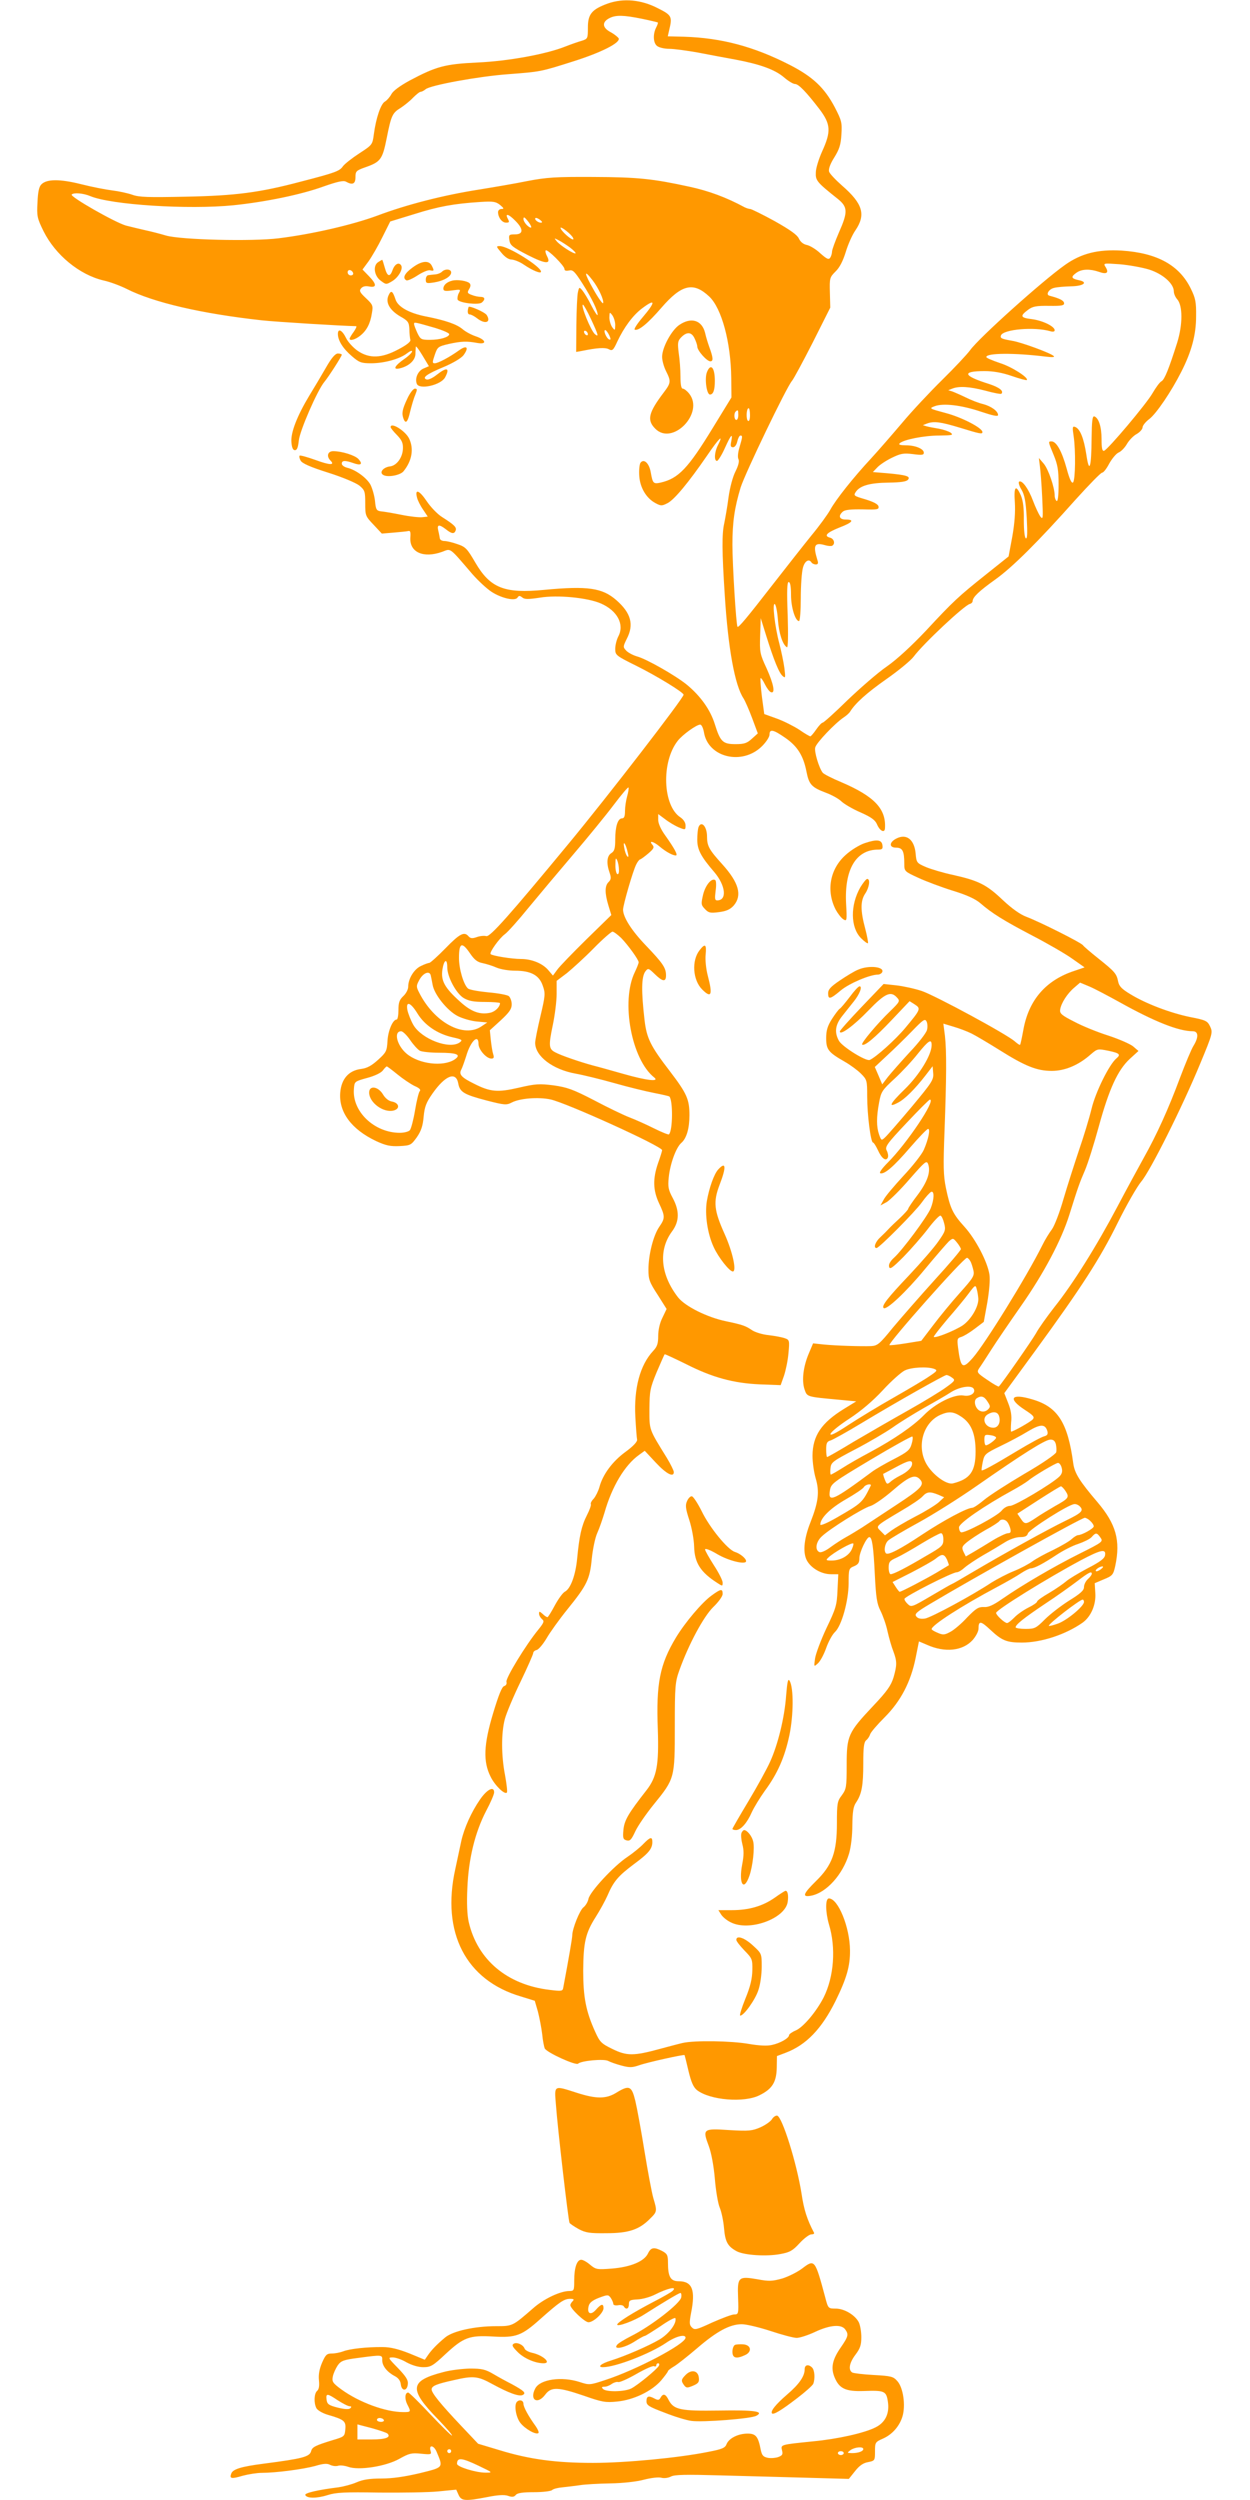 <?xml version="1.0" standalone="no"?>
<!DOCTYPE svg PUBLIC "-//W3C//DTD SVG 20010904//EN"
 "http://www.w3.org/TR/2001/REC-SVG-20010904/DTD/svg10.dtd">
<svg version="1.0" xmlns="http://www.w3.org/2000/svg"
 width="640pt" height="1280pt" viewBox="0 0 640 1280"
 preserveAspectRatio="xMidYMid meet">
<g transform="translate(0,1280) scale(0.1,-0.1)"
fill="#ff9800" stroke="none">
<path d="M3112 12782 c-82 -30 -102 -54 -102 -123 0 -57 -1 -58 -32 -68 -18
-5 -55 -18 -83 -29 -97 -39 -292 -75 -450 -82 -168 -8 -211 -20 -347 -92 -51
-28 -85 -53 -94 -70 -8 -15 -23 -32 -33 -38 -21 -11 -46 -84 -57 -168 -7 -53
-8 -54 -74 -97 -37 -24 -75 -54 -84 -66 -17 -25 -38 -33 -216 -79 -211 -56
-334 -72 -588 -77 -193 -4 -240 -3 -275 10 -23 8 -69 18 -102 22 -33 4 -105
18 -160 32 -108 27 -176 27 -203 -1 -12 -11 -18 -39 -20 -92 -4 -70 -2 -81 31
-148 61 -122 184 -223 307 -252 33 -7 86 -27 118 -43 138 -70 384 -127 692
-161 71 -8 416 -29 483 -30 5 0 -1 -13 -12 -29 -12 -16 -21 -32 -21 -35 0 -13
29 -5 54 15 33 26 52 62 60 115 7 39 5 44 -30 77 -32 30 -36 38 -25 51 9 10
22 13 42 9 39 -7 38 12 -3 54 l-32 33 31 42 c17 24 49 79 71 124 l40 80 124
38 c124 39 200 53 338 62 65 4 78 2 100 -15 20 -17 22 -21 8 -21 -10 0 -18 -7
-18 -16 0 -27 20 -54 41 -54 17 0 18 3 9 20 -16 30 4 25 39 -11 42 -42 41 -69
-2 -69 -31 0 -33 -2 -29 -30 4 -26 15 -35 94 -76 93 -47 122 -49 98 -4 -6 12
-9 24 -6 28 9 8 96 -79 96 -95 0 -9 8 -11 23 -8 20 5 29 -4 70 -68 49 -77 77
-137 77 -159 -1 -7 -15 14 -32 47 -16 33 -38 68 -47 79 -15 17 -16 17 -22 -10
-4 -16 -7 -91 -8 -168 l-1 -138 33 6 c74 15 115 18 134 8 18 -10 23 -6 44 40
34 72 79 133 125 168 71 54 73 36 4 -45 -28 -33 -46 -61 -40 -63 20 -7 68 33
137 113 103 119 163 133 244 57 64 -60 111 -235 113 -417 l1 -100 -95 -155
c-127 -208 -176 -260 -268 -281 -37 -8 -40 -4 -50 52 -8 48 -36 73 -53 49 -5
-8 -8 -38 -6 -67 4 -60 36 -114 83 -139 28 -15 33 -15 62 0 35 18 107 105 202
243 62 91 87 115 56 54 -18 -34 -21 -81 -5 -81 5 0 24 29 40 65 32 71 42 81
33 35 -5 -23 -3 -30 9 -30 9 0 18 12 22 30 4 17 11 30 16 30 12 0 11 -6 -5
-61 -8 -27 -10 -51 -5 -60 5 -10 0 -32 -15 -62 -14 -27 -29 -83 -36 -134 -6
-48 -17 -108 -22 -133 -12 -52 -12 -141 3 -370 17 -268 51 -459 96 -526 8 -13
28 -58 44 -101 l29 -78 -30 -27 c-25 -23 -39 -28 -84 -28 -65 0 -78 12 -106
102 -23 74 -73 144 -143 202 -59 48 -207 132 -255 145 -21 6 -47 20 -56 30
-17 18 -16 21 3 60 38 73 22 132 -53 198 -72 63 -146 74 -369 53 -204 -20
-277 9 -353 139 -42 72 -50 81 -92 95 -25 9 -55 16 -67 16 -12 0 -22 6 -23 13
-1 6 -4 24 -8 40 -8 32 4 34 39 7 30 -24 43 -25 50 -6 6 16 -7 29 -70 69 -24
15 -59 52 -79 82 -37 55 -61 64 -49 18 3 -14 17 -42 31 -62 l24 -36 -27 -3
c-15 -2 -63 3 -107 12 -45 9 -92 17 -106 18 -22 3 -26 9 -30 53 -3 28 -14 65
-23 83 -19 35 -76 77 -119 87 -16 4 -28 13 -28 21 0 17 16 18 59 3 39 -14 50
-6 27 20 -18 20 -86 41 -130 41 -28 0 -36 -26 -14 -48 25 -25 -4 -24 -77 3
-42 15 -78 25 -81 22 -3 -3 -1 -14 5 -25 7 -14 49 -33 141 -62 76 -24 144 -53
161 -67 27 -23 29 -30 29 -90 0 -63 1 -66 43 -110 l42 -45 60 5 c33 3 67 6 75
8 11 3 13 -5 11 -33 -5 -76 67 -108 164 -73 45 17 33 26 154 -115 30 -34 74
-75 99 -91 52 -33 121 -48 132 -28 7 10 11 10 24 0 12 -10 30 -10 90 -1 90 15
245 0 313 -30 84 -37 121 -107 89 -168 -9 -17 -16 -46 -16 -64 0 -32 3 -35
108 -87 103 -51 242 -136 242 -148 0 -17 -388 -520 -589 -763 -304 -368 -402
-478 -421 -473 -11 3 -33 1 -49 -5 -23 -8 -32 -7 -42 4 -22 26 -45 14 -118
-61 -40 -41 -78 -75 -83 -75 -5 0 -25 -7 -43 -16 -35 -16 -65 -65 -65 -106 0
-14 -11 -35 -25 -48 -20 -19 -25 -33 -25 -72 0 -26 -4 -48 -9 -48 -20 0 -44
-57 -47 -109 -3 -52 -6 -59 -48 -97 -33 -30 -56 -43 -87 -47 -64 -8 -101 -51
-107 -121 -8 -100 57 -188 183 -248 52 -24 74 -28 121 -26 56 3 59 5 88 45 22
32 31 58 35 105 5 52 13 73 46 120 64 91 119 114 131 52 8 -46 29 -58 147 -89
90 -23 100 -24 127 -10 42 22 137 29 198 16 81 -17 572 -240 572 -260 0 -4 -9
-34 -21 -67 -27 -79 -26 -137 5 -204 32 -68 32 -77 1 -122 -30 -44 -55 -142
-55 -219 0 -49 5 -64 47 -128 l46 -73 -21 -44 c-14 -27 -22 -64 -22 -94 0 -39
-5 -55 -26 -77 -67 -72 -99 -191 -91 -338 3 -55 7 -107 9 -116 2 -10 -20 -34
-60 -63 -67 -49 -116 -116 -133 -180 -6 -21 -19 -47 -29 -59 -11 -11 -17 -23
-15 -28 3 -4 -6 -30 -20 -57 -28 -55 -39 -107 -50 -222 -8 -84 -33 -153 -62
-169 -11 -5 -34 -37 -52 -70 -18 -34 -35 -61 -38 -61 -4 0 -15 7 -25 17 -16
14 -18 14 -18 1 0 -9 7 -21 15 -28 13 -10 10 -18 -19 -54 -64 -78 -168 -249
-163 -267 3 -10 -2 -19 -12 -22 -11 -3 -28 -45 -56 -138 -49 -162 -52 -249
-13 -326 22 -45 72 -93 83 -81 4 3 -1 43 -9 88 -20 102 -20 218 -1 289 8 30
44 116 80 190 36 75 65 141 65 147 0 7 8 14 18 16 10 3 32 29 50 59 17 30 65
97 107 149 101 125 115 154 125 260 5 48 17 107 28 131 11 24 27 71 37 104 38
134 104 244 177 296 l29 21 57 -61 c54 -58 92 -77 92 -48 0 7 -16 40 -36 73
-92 149 -89 140 -89 249 1 92 3 107 37 189 21 49 39 90 41 92 1 2 50 -21 109
-50 136 -69 243 -98 379 -104 l106 -4 17 48 c9 27 20 79 23 116 6 64 5 68 -18
76 -13 5 -50 12 -83 16 -32 3 -70 15 -85 25 -34 23 -48 28 -133 46 -97 20
-209 76 -246 122 -90 116 -102 241 -32 337 39 52 40 106 4 173 -22 41 -25 56
-20 105 7 69 37 152 64 176 27 23 42 74 42 142 0 81 -13 111 -100 225 -100
130 -119 169 -130 263 -17 148 -16 220 4 248 14 18 16 18 48 -13 41 -40 58
-42 58 -7 0 38 -15 61 -102 152 -75 78 -117 145 -118 184 0 24 50 197 67 231
7 15 17 27 21 27 4 1 22 14 41 30 29 25 32 32 21 45 -20 23 5 18 37 -9 32 -27
67 -46 83 -46 13 0 -6 35 -55 104 -21 29 -35 60 -35 78 l0 30 35 -26 c19 -15
51 -34 70 -42 34 -14 35 -14 35 10 0 14 -10 30 -26 41 -91 59 -99 284 -14 392
24 31 96 83 115 83 7 0 15 -17 19 -38 20 -131 197 -173 298 -72 21 21 38 47
38 59 0 30 19 26 81 -17 62 -43 92 -91 108 -172 13 -67 26 -81 100 -109 30
-11 66 -31 80 -45 14 -13 58 -39 98 -56 54 -24 74 -39 83 -60 14 -34 39 -47
41 -22 7 100 -53 164 -223 237 -48 20 -91 42 -96 49 -19 25 -44 108 -38 129 5
23 101 124 146 154 14 9 29 23 33 30 26 42 83 94 184 165 63 44 126 96 141
116 49 66 260 264 288 270 8 2 14 9 14 15 1 20 32 50 116 110 88 63 217 191
412 410 68 75 128 137 135 137 7 0 23 21 36 46 14 25 35 51 48 57 13 5 32 25
43 44 11 19 33 42 50 51 16 9 30 25 30 34 0 9 16 29 35 43 36 28 112 140 163
241 53 104 76 190 76 284 1 74 -3 93 -27 142 -59 121 -173 183 -354 195 -121
7 -207 -14 -291 -74 -116 -82 -441 -374 -485 -436 -17 -23 -81 -91 -143 -152
-61 -60 -154 -159 -205 -220 -51 -60 -122 -142 -158 -181 -92 -99 -181 -211
-210 -264 -14 -25 -57 -84 -96 -131 -38 -47 -127 -160 -197 -250 -135 -174
-177 -224 -182 -218 -7 8 -26 319 -26 420 0 117 11 190 42 293 23 73 236 516
263 546 8 9 56 98 106 196 l90 179 -2 77 c-2 74 -1 78 29 108 21 20 38 54 52
99 11 37 33 88 50 112 54 80 38 136 -69 229 -33 29 -63 61 -66 71 -4 12 5 39
26 72 26 42 34 65 37 118 4 62 1 72 -34 140 -53 100 -112 156 -231 217 -184
94 -349 138 -541 144 l-83 2 7 31 c17 70 14 77 -58 113 -85 44 -176 52 -256
24z m174 -78 c44 -9 80 -18 82 -19 2 -2 -2 -13 -8 -25 -18 -34 -16 -81 5 -96
11 -8 38 -14 62 -14 24 0 90 -9 146 -19 56 -11 143 -27 192 -36 127 -24 202
-51 249 -91 22 -19 47 -34 56 -34 19 0 58 -41 125 -128 59 -78 61 -115 14
-218 -17 -38 -32 -86 -32 -107 -2 -41 5 -50 112 -135 52 -42 53 -67 6 -173
-19 -44 -35 -88 -35 -97 0 -9 -4 -23 -9 -31 -8 -12 -17 -8 -51 22 -22 21 -54
40 -70 43 -18 4 -32 16 -40 33 -8 18 -44 44 -124 89 -62 34 -119 62 -125 62
-6 0 -19 4 -29 9 -92 50 -184 84 -282 105 -188 41 -264 49 -495 50 -190 1
-236 -2 -335 -21 -63 -13 -176 -32 -250 -44 -178 -28 -367 -76 -518 -133 -127
-47 -334 -95 -505 -116 -135 -17 -501 -8 -577 14 -30 9 -77 21 -105 27 -27 6
-72 17 -100 24 -56 16 -288 148 -278 159 11 11 59 7 95 -8 107 -45 502 -70
733 -47 164 17 345 54 461 96 71 25 102 32 115 25 34 -19 49 -12 49 23 0 30 4
34 49 50 80 28 89 40 111 150 23 116 29 129 72 155 18 12 46 34 62 51 17 17
34 31 40 31 5 0 17 6 25 13 25 21 272 66 422 77 168 13 165 12 335 66 142 45
239 94 232 117 -3 6 -21 21 -41 32 -44 23 -46 52 -7 72 33 17 72 16 166 -3z
m-566 -1067 c0 -5 -9 -2 -20 8 -11 10 -20 25 -20 34 1 12 5 10 20 -8 11 -13
20 -28 20 -34z m55 25 c-7 -8 -35 7 -35 18 0 6 7 6 20 -2 10 -7 17 -14 15 -16z
m159 -80 c4 -8 1 -10 -7 -6 -22 12 -57 47 -57 57 0 11 57 -34 64 -51z m-16
-49 c18 -14 31 -27 29 -30 -7 -6 -79 40 -97 62 -14 17 -13 17 10 5 14 -7 40
-24 58 -37z m2965 -113 c70 -22 127 -72 127 -112 0 -12 8 -30 17 -40 29 -32
29 -130 0 -223 -42 -132 -64 -188 -80 -197 -9 -4 -29 -32 -46 -61 -32 -56
-228 -288 -248 -295 -10 -3 -13 14 -13 60 0 64 -15 108 -37 116 -10 3 -13 -24
-14 -110 -1 -155 -12 -187 -27 -85 -13 84 -32 131 -57 141 -14 5 -15 -1 -8
-47 11 -73 9 -225 -3 -237 -7 -7 -18 16 -33 72 -24 87 -52 138 -77 138 -18 0
-18 0 11 -70 20 -49 25 -76 25 -150 0 -58 -4 -89 -10 -85 -5 3 -10 16 -10 27
0 42 -32 135 -56 164 l-25 29 5 -40 c3 -22 9 -94 12 -160 5 -110 5 -118 -10
-99 -8 12 -25 48 -37 80 -23 62 -56 107 -71 98 -5 -3 0 -22 12 -41 16 -27 22
-60 27 -146 4 -78 3 -108 -5 -103 -6 4 -10 41 -10 94 1 59 -4 99 -15 125 -26
59 -37 46 -31 -35 3 -49 -1 -107 -13 -175 l-19 -102 -114 -91 c-143 -114 -169
-138 -309 -289 -72 -76 -147 -146 -200 -183 -48 -33 -138 -112 -203 -174 -64
-63 -121 -114 -126 -114 -5 0 -20 -16 -33 -35 -13 -19 -27 -35 -30 -35 -4 0
-30 15 -57 34 -28 18 -79 44 -115 57 l-64 23 -12 89 c-6 49 -9 92 -7 95 3 2
13 -12 22 -31 10 -20 23 -38 31 -41 24 -9 14 42 -22 122 -34 73 -36 83 -33
167 l3 90 28 -90 c39 -125 66 -192 85 -207 14 -12 14 -7 8 42 -4 30 -16 87
-26 126 -23 86 -37 210 -23 201 6 -4 13 -40 16 -81 5 -68 24 -127 46 -140 6
-4 7 60 4 164 -5 125 -3 170 5 170 8 0 12 -23 12 -66 0 -64 22 -134 41 -134 5
0 9 53 9 118 0 64 5 134 11 155 9 35 31 48 44 27 3 -5 13 -10 22 -10 11 0 14
6 8 23 -23 75 -15 91 38 76 16 -5 34 -6 38 -3 17 10 9 36 -11 41 -34 9 -17 26
48 52 68 26 79 41 32 41 -33 0 -40 19 -14 41 11 9 42 12 101 11 75 -2 84 -1
81 15 -2 11 -24 23 -66 36 -61 18 -63 19 -50 39 22 32 73 46 169 47 61 1 90 5
98 15 14 17 -7 24 -107 33 l-73 6 23 24 c12 13 45 35 74 49 45 22 60 25 108
19 46 -6 56 -5 56 7 0 20 -43 38 -92 38 -28 0 -39 3 -32 10 19 19 125 40 202
40 68 1 75 2 59 15 -11 7 -38 16 -60 20 -23 4 -51 9 -62 12 l-20 6 20 8 c36
14 71 9 170 -21 104 -32 115 -34 115 -22 0 21 -107 76 -187 97 -86 23 -87 24
-58 35 44 17 137 6 238 -28 60 -20 87 -26 87 -17 0 20 -35 45 -76 56 -22 5
-61 20 -89 34 -27 13 -59 27 -70 31 l-20 6 20 8 c34 14 88 11 169 -10 43 -12
81 -19 83 -16 14 14 -11 33 -63 50 -134 42 -142 66 -23 66 44 0 90 -8 139 -25
40 -14 75 -23 77 -21 12 11 -76 68 -137 87 -38 13 -70 26 -70 31 0 21 143 22
305 2 33 -4 47 -3 40 3 -14 15 -167 71 -212 78 -56 10 -63 13 -58 28 13 31
171 45 253 21 13 -4 22 -2 22 5 0 20 -62 50 -117 57 -59 7 -62 16 -19 48 23
17 41 21 107 20 67 -1 79 2 77 15 -3 13 -22 23 -75 37 -20 5 -3 34 24 40 14 4
52 7 86 8 67 1 91 22 38 32 -37 8 -39 17 -9 38 27 19 69 20 115 4 39 -14 52
-5 34 24 -13 21 -13 21 72 15 46 -4 114 -16 150 -27z m-4075 -18 c2 -7 -3 -12
-12 -12 -9 0 -16 7 -16 16 0 17 22 14 28 -4z m1226 -37 c31 -40 59 -102 54
-117 -2 -6 -25 26 -50 71 -48 84 -50 106 -4 46z m-8 -199 c38 -82 41 -94 20
-77 -21 18 -75 151 -61 151 3 0 22 -33 41 -74z m124 -30 c-1 -29 -1 -30 -15
-12 -8 11 -15 34 -15 50 1 29 1 30 15 12 8 -11 15 -34 15 -50z m-140 -47 c0
-6 -4 -7 -10 -4 -5 3 -10 11 -10 16 0 6 5 7 10 4 6 -3 10 -11 10 -16z m109 -5
c9 -20 9 -25 0 -22 -14 5 -32 48 -20 48 4 0 13 -12 20 -26z m721 -410 c0 -20
-4 -33 -10 -29 -11 7 -9 65 3 65 4 0 7 -16 7 -36z m-60 1 c0 -14 -4 -25 -10
-25 -11 0 -14 33 -3 43 11 11 13 8 13 -18z m-569 -1952 c-6 -21 -11 -55 -11
-75 0 -27 -4 -38 -15 -38 -22 0 -35 -42 -35 -108 0 -46 -4 -60 -20 -70 -23
-14 -26 -52 -9 -100 9 -26 8 -35 -5 -48 -20 -19 -20 -57 -1 -120 l15 -49 -128
-125 c-70 -69 -137 -138 -149 -155 l-22 -30 -23 27 c-29 35 -85 58 -141 58
-45 0 -147 16 -155 25 -8 8 45 82 73 102 14 10 68 70 119 133 52 63 156 187
231 275 75 88 169 203 208 255 40 53 73 92 75 88 2 -4 -1 -24 -7 -45z m3 -288
c5 -19 4 -26 -2 -20 -6 6 -13 26 -16 45 -8 42 8 21 18 -25z m-45 -88 c1 -16
-3 -26 -9 -22 -5 3 -10 25 -9 48 0 33 2 38 9 22 5 -11 9 -33 9 -48z m11 -349
c36 -37 90 -112 90 -125 0 -5 -9 -28 -20 -51 -72 -149 -17 -447 100 -539 28
-23 -40 -15 -156 18 -60 17 -131 37 -159 44 -63 17 -163 51 -192 67 -33 17
-35 33 -13 138 11 52 20 125 20 161 l0 67 53 40 c28 23 90 79 137 127 46 47
90 85 96 85 6 0 26 -15 44 -32z m-773 -80 c22 -32 37 -44 63 -49 19 -4 52 -14
72 -23 21 -9 63 -16 95 -16 81 0 124 -23 142 -77 14 -39 13 -50 -12 -156 -15
-63 -27 -124 -27 -136 0 -69 90 -137 207 -158 39 -7 129 -29 200 -49 70 -20
161 -42 202 -50 41 -8 76 -16 78 -18 19 -19 18 -175 -2 -194 -2 -3 -37 11 -77
31 -40 20 -96 45 -125 56 -29 11 -110 50 -180 87 -110 57 -139 67 -209 77 -72
9 -92 8 -178 -12 -108 -25 -146 -22 -230 21 -63 31 -77 47 -65 70 6 11 17 43
26 71 22 76 63 116 63 62 0 -29 40 -75 66 -75 12 0 15 5 9 23 -4 12 -9 45 -12
72 l-5 50 56 51 c44 41 56 58 56 82 0 16 -7 35 -15 42 -8 6 -55 15 -104 19
-50 5 -97 13 -105 20 -22 19 -46 99 -46 156 0 79 15 85 57 23z m-117 -71 c0
-48 45 -133 84 -157 26 -15 50 -20 110 -20 42 0 76 -3 76 -6 0 -19 -24 -43
-49 -49 -54 -12 -99 5 -156 57 -79 71 -98 107 -90 163 8 52 25 61 25 12z m-85
-39 c2 -7 6 -30 10 -50 8 -49 74 -132 128 -160 23 -12 67 -25 97 -28 l55 -5
-30 -20 c-91 -62 -242 20 -319 173 -15 29 -15 35 -1 61 19 38 52 53 60 29z
m-67 -198 c37 -60 103 -104 179 -121 49 -11 53 -14 37 -26 -52 -38 -196 17
-238 90 -13 23 -26 57 -30 75 -9 49 16 41 52 -18z m-38 -135 c17 -25 39 -49
50 -55 10 -5 54 -10 97 -10 94 0 117 -10 80 -35 -59 -38 -182 -23 -245 30 -50
42 -68 115 -28 115 8 0 29 -20 46 -45z m-65 -176 c28 -23 67 -49 87 -59 26
-11 34 -20 27 -27 -5 -5 -16 -49 -24 -98 -8 -48 -20 -93 -26 -101 -6 -8 -30
-14 -52 -14 -130 0 -245 109 -235 225 3 38 3 38 68 56 38 10 71 26 80 38 8 11
17 20 20 21 3 0 28 -19 55 -41z"/>
<path d="M1890 7206 c0 -51 73 -105 125 -92 35 9 29 39 -8 46 -17 3 -35 17
-47 38 -25 40 -70 46 -70 8z"/>
<path d="M2567 11506 c18 -22 37 -35 53 -35 14 -1 42 -12 62 -26 44 -30 88
-48 88 -36 0 26 -168 131 -211 131 -20 0 -19 -2 8 -34z"/>
<path d="M1938 11459 c-30 -17 -23 -71 11 -96 28 -21 28 -21 60 -2 31 19 56
62 45 80 -11 18 -32 8 -43 -21 -14 -41 -28 -38 -41 10 -6 22 -12 40 -13 40 -1
0 -10 -5 -19 -11z"/>
<path d="M2112 11430 c-41 -30 -52 -53 -32 -65 6 -4 32 8 58 25 26 17 55 29
64 26 21 -5 22 -2 8 25 -15 27 -51 24 -98 -11z"/>
<path d="M2263 11409 c-7 -7 -22 -13 -35 -14 -13 -1 -29 -3 -35 -4 -7 0 -13
-11 -13 -22 0 -20 4 -21 43 -15 49 8 87 30 87 51 0 18 -31 20 -47 4z"/>
<path d="M2315 11363 c-28 -7 -45 -23 -45 -41 0 -12 9 -14 45 -9 44 6 45 6 34
-14 -6 -11 -8 -26 -6 -33 7 -17 107 -29 124 -15 19 16 16 29 -6 29 -11 0 -31
4 -46 10 -22 8 -24 12 -13 30 8 13 9 23 2 30 -12 12 -63 20 -89 13z"/>
<path d="M1989 11287 c-16 -36 6 -75 60 -107 41 -23 45 -30 47 -65 0 -22 3
-47 5 -55 3 -9 -18 -26 -60 -48 -87 -47 -150 -49 -210 -8 -24 17 -50 46 -59
65 -20 41 -42 52 -42 21 0 -33 26 -75 72 -114 37 -32 48 -36 98 -36 67 0 147
22 184 51 14 11 26 16 26 10 0 -6 -18 -24 -40 -39 -50 -35 -61 -57 -23 -48 46
11 78 40 80 72 0 16 2 33 2 39 1 5 16 -15 34 -45 l33 -55 -28 -12 c-28 -12
-45 -50 -34 -78 12 -32 124 -7 145 33 26 49 9 54 -43 13 -21 -17 -44 -27 -52
-24 -25 9 1 28 90 65 47 20 87 44 99 59 30 41 17 54 -23 25 -49 -35 -107 -66
-124 -66 -13 0 -13 5 0 43 14 41 17 43 72 56 65 14 91 15 146 5 51 -9 45 16
-8 34 -21 7 -52 23 -68 37 -30 25 -87 45 -189 65 -85 17 -142 49 -154 87 -15
45 -23 49 -36 20z m239 -166 c39 -12 72 -26 72 -32 0 -15 -47 -29 -99 -29 -44
0 -48 2 -64 35 -9 20 -17 40 -17 46 0 11 0 11 108 -20z"/>
<path d="M2399 11228 c-7 -23 -5 -38 6 -38 7 0 24 -9 38 -20 41 -32 73 -21 49
17 -10 15 -90 50 -93 41z"/>
<path d="M3479 11137 c-40 -26 -89 -116 -89 -164 0 -19 9 -51 20 -73 26 -52
26 -60 -12 -110 -78 -103 -87 -141 -43 -185 88 -89 252 80 174 179 -11 14 -26
26 -33 26 -8 0 -12 20 -12 63 0 34 -4 88 -9 120 -6 48 -5 60 9 76 30 33 55 33
71 1 8 -16 15 -36 15 -44 0 -21 49 -76 67 -76 16 0 15 18 -6 75 -6 17 -16 48
-21 71 -16 64 -70 82 -131 41z"/>
<path d="M1669 10918 c-23 -40 -61 -104 -85 -143 -62 -103 -96 -189 -92 -238
2 -29 8 -42 18 -42 11 0 16 14 20 50 5 50 95 257 131 300 23 28 89 131 89 139
0 3 -9 6 -20 6 -13 0 -32 -21 -61 -72z"/>
<path d="M3619 10893 c-12 -33 -1 -113 16 -113 17 0 25 23 25 70 0 70 -22 93
-41 43z"/>
<path d="M2085 10758 c-26 -55 -29 -75 -19 -102 11 -29 22 -17 34 37 7 28 18
67 26 85 11 28 11 32 -2 32 -8 0 -26 -23 -39 -52z"/>
<path d="M2000 10613 c0 -4 14 -22 32 -40 25 -26 32 -41 31 -69 -1 -46 -32
-88 -66 -92 -34 -4 -56 -30 -36 -43 21 -15 88 -3 105 18 43 53 54 114 29 167
-19 40 -95 87 -95 59z"/>
<path d="M3576 8564 c-3 -9 -6 -37 -6 -63 0 -51 18 -86 87 -166 58 -68 67
-145 15 -145 -12 0 -13 9 -8 49 4 27 3 52 -2 55 -19 12 -50 -26 -62 -74 -11
-48 -11 -53 9 -74 19 -20 27 -22 73 -16 38 5 57 14 75 34 44 52 26 117 -59
211 -67 74 -78 93 -78 142 0 52 -30 84 -44 47z"/>
<path d="M4590 8507 c-38 -19 -39 -47 -2 -47 33 0 42 -17 42 -83 0 -38 1 -39
73 -72 39 -18 119 -48 177 -66 72 -22 116 -43 140 -64 59 -51 118 -88 265
-165 77 -40 169 -93 204 -118 l64 -45 -50 -17 c-148 -48 -237 -150 -264 -306
-7 -38 -14 -71 -16 -73 -2 -3 -13 5 -26 16 -37 35 -407 235 -477 259 -36 12
-95 25 -131 29 l-65 7 -112 -117 c-62 -65 -112 -121 -112 -126 0 -23 72 30
146 107 86 89 115 102 147 66 16 -17 14 -21 -34 -68 -67 -64 -151 -165 -145
-172 11 -11 65 34 152 126 l91 96 27 -17 c32 -21 30 -25 -49 -120 -50 -60
-150 -150 -182 -164 -19 -8 -138 66 -157 97 -25 44 -20 83 17 129 17 22 44 55
58 73 30 37 46 78 30 78 -6 0 -28 -24 -50 -54 -23 -30 -46 -58 -52 -61 -6 -4
-24 -28 -40 -53 -22 -35 -29 -58 -29 -97 0 -59 11 -73 95 -121 28 -16 65 -43
83 -61 31 -31 32 -35 32 -117 0 -93 18 -236 30 -236 4 0 15 -18 25 -39 19 -43
42 -59 51 -37 3 8 0 24 -6 35 -10 19 0 34 101 141 62 66 116 120 120 120 33 0
-118 -225 -216 -323 -30 -30 -45 -52 -38 -54 21 -7 68 33 153 132 45 52 86 95
92 95 12 0 2 -52 -22 -107 -10 -23 -57 -83 -105 -134 -47 -51 -93 -105 -101
-122 l-16 -29 33 18 c17 11 70 63 117 118 79 90 86 96 94 76 14 -39 -3 -90
-53 -157 -27 -35 -49 -68 -49 -72 0 -4 -19 -25 -42 -47 -24 -22 -50 -47 -58
-56 -8 -9 -27 -28 -42 -42 -26 -23 -38 -56 -20 -56 14 1 197 185 232 234 19
27 41 51 48 54 17 5 15 -40 -3 -85 -19 -45 -145 -214 -187 -252 -19 -17 -29
-34 -26 -46 3 -17 16 -8 74 50 38 39 94 103 124 142 30 40 60 71 65 69 6 -1
14 -19 19 -39 9 -34 6 -42 -29 -92 -21 -31 -89 -109 -151 -175 -111 -117 -141
-156 -130 -167 13 -14 116 83 210 197 57 69 113 133 124 144 21 18 22 18 41
-5 11 -13 20 -29 21 -34 0 -6 -61 -78 -136 -160 -75 -83 -170 -192 -212 -242
-68 -84 -79 -93 -111 -95 -54 -2 -179 2 -242 8 l-56 6 -22 -52 c-28 -66 -37
-137 -22 -183 14 -40 9 -38 180 -54 l85 -8 -62 -38 c-117 -72 -161 -138 -162
-240 0 -33 7 -84 16 -115 21 -70 14 -123 -26 -225 -36 -90 -41 -164 -15 -203
24 -37 74 -64 119 -64 l38 0 -4 -82 c-3 -76 -8 -93 -57 -195 -29 -62 -55 -132
-58 -155 -6 -43 -6 -43 14 -25 12 10 31 45 43 79 12 34 32 70 45 82 34 32 69
157 70 248 0 75 1 78 28 89 21 9 27 18 27 41 0 30 37 108 51 108 14 0 21 -47
28 -190 6 -120 11 -152 29 -187 12 -24 29 -71 36 -105 8 -35 21 -81 30 -103
19 -51 19 -70 1 -133 -13 -42 -33 -71 -105 -147 -128 -136 -135 -152 -135
-302 0 -114 -2 -123 -25 -155 -23 -30 -25 -41 -25 -143 0 -148 -24 -215 -107
-296 -67 -66 -73 -84 -25 -75 78 15 162 108 194 215 10 34 17 92 17 146 1 69
5 96 19 116 29 43 37 87 37 200 0 81 3 109 15 119 8 6 17 20 20 30 3 11 37 50
74 87 83 83 134 181 159 304 l17 85 40 -17 c93 -42 184 -32 235 24 16 18 30
44 30 58 0 42 11 41 61 -6 59 -55 83 -65 161 -65 100 0 224 41 311 102 43 31
69 92 65 151 l-3 51 47 20 c44 18 48 23 58 68 28 131 4 215 -91 327 -92 108
-117 148 -124 199 -28 208 -79 289 -209 327 -109 33 -129 5 -38 -54 43 -28 50
-36 40 -48 -10 -12 -100 -63 -111 -63 -2 0 -2 21 0 48 4 32 -1 63 -15 98 l-20
51 160 219 c234 321 330 469 421 654 45 91 99 185 120 210 46 54 209 379 302
604 64 154 65 160 51 190 -14 29 -21 33 -104 49 -101 21 -225 68 -305 117 -43
26 -57 40 -62 64 -8 41 -17 51 -102 119 -39 31 -75 62 -78 67 -8 13 -221 120
-290 146 -32 12 -74 42 -121 86 -82 78 -123 99 -253 128 -52 11 -115 30 -141
41 -46 20 -48 22 -52 70 -7 71 -47 102 -98 76z m1140 -837 c179 -100 304 -150
377 -150 29 0 31 -30 4 -74 -11 -17 -42 -92 -70 -166 -58 -156 -118 -289 -186
-410 -26 -47 -87 -159 -135 -250 -104 -197 -226 -393 -322 -513 -38 -49 -81
-109 -94 -134 -20 -35 -172 -254 -190 -272 -2 -2 -29 13 -59 34 -52 35 -55 39
-42 59 8 11 36 54 62 95 26 41 95 142 153 225 116 166 206 335 247 466 45 144
52 163 80 228 15 35 47 137 71 225 53 193 97 288 158 345 l45 41 -28 24 c-15
12 -72 37 -127 55 -54 17 -133 49 -174 71 -65 33 -75 42 -72 62 5 33 37 83 73
113 l29 25 48 -20 c26 -11 94 -47 152 -79z m-984 -144 c-4 -15 -43 -66 -89
-114 -45 -49 -95 -106 -111 -126 l-29 -38 -19 45 -19 44 63 59 c35 32 92 88
128 125 57 59 66 65 74 49 5 -10 6 -30 2 -44z m229 -18 c22 -11 86 -49 142
-84 132 -83 192 -107 268 -107 67 0 137 29 199 84 35 30 36 30 91 19 57 -12
65 -19 41 -39 -37 -31 -107 -173 -127 -257 -12 -49 -41 -145 -65 -214 -23 -69
-59 -181 -79 -249 -19 -67 -46 -137 -59 -155 -13 -17 -36 -54 -50 -83 -79
-159 -293 -504 -355 -575 -53 -60 -62 -54 -76 54 -5 42 -4 47 17 53 13 4 44
23 69 42 l46 35 18 99 c10 60 15 117 11 143 -10 66 -71 182 -128 245 -59 65
-73 93 -95 199 -13 65 -14 110 -7 292 10 272 11 408 2 487 l-8 62 53 -16 c28
-8 70 -24 92 -35z m-205 -59 c0 -50 -63 -153 -138 -226 -76 -74 -87 -97 -35
-69 35 17 89 72 141 139 l37 48 3 -36 c3 -33 -6 -47 -111 -173 -63 -75 -124
-145 -135 -155 -19 -18 -20 -17 -31 14 -14 40 -14 89 0 164 10 55 15 63 79
122 38 35 92 93 120 129 55 68 70 77 70 43z m198 -1106 c6 -10 12 -31 16 -48
6 -27 -2 -39 -70 -115 -42 -47 -103 -121 -136 -165 l-61 -80 -80 -13 c-44 -7
-81 -11 -83 -9 -9 9 379 447 397 447 4 0 12 -8 17 -17z m41 -192 c2 -41 -37
-107 -80 -137 -39 -26 -140 -67 -148 -59 -2 3 30 43 70 91 41 47 90 106 109
132 33 44 35 45 41 21 4 -13 7 -35 8 -48z m-225 -360 c17 -7 14 -11 -25 -37
-24 -17 -107 -66 -184 -110 -76 -43 -181 -107 -233 -141 -62 -41 -92 -56 -90
-45 2 10 45 45 96 78 61 40 121 91 172 146 43 47 94 92 112 101 34 17 118 21
152 8z m91 -45 c17 -12 15 -16 -31 -49 -27 -20 -114 -73 -194 -118 -80 -45
-205 -117 -278 -160 -72 -44 -134 -79 -137 -79 -3 0 -5 18 -5 39 0 32 4 41 23
46 12 4 81 42 152 85 194 117 429 249 441 250 5 0 19 -6 29 -14z m110 -56 c13
-22 -17 -42 -52 -35 -47 8 -144 -40 -203 -101 -54 -55 -152 -123 -275 -189
-49 -26 -114 -63 -143 -82 -29 -18 -55 -33 -58 -33 -3 0 -4 15 -2 32 3 31 10
36 128 98 69 36 154 86 190 111 36 26 108 70 160 100 52 29 115 65 139 81 45
28 104 37 116 18z m71 -66 c15 -23 16 -27 2 -41 -10 -9 -24 -13 -37 -8 -26 8
-40 53 -20 66 23 15 38 10 55 -17z m-135 -77 c52 -34 74 -88 74 -179 0 -102
-28 -141 -116 -163 -33 -8 -104 44 -136 100 -51 91 -16 212 72 251 43 19 67
17 106 -9z m194 3 c10 -32 -4 -60 -29 -60 -43 0 -63 49 -28 69 27 16 50 13 57
-9z m248 -79 c3 -14 -1 -21 -17 -25 -13 -3 -74 -36 -137 -74 -124 -75 -180
-105 -183 -100 -1 2 1 21 6 44 8 38 12 42 90 80 44 21 108 55 142 76 64 38 88
38 99 -1z m-263 -32 c0 -9 -40 -39 -52 -39 -5 0 -8 13 -8 28 0 26 3 28 30 24
17 -2 30 -8 30 -13z m-433 -34 c-9 -30 -22 -40 -91 -76 -45 -23 -95 -52 -112
-65 -198 -147 -225 -159 -215 -96 6 36 11 40 210 159 112 67 208 120 212 118
4 -3 2 -21 -4 -40z m739 1 c3 -14 4 -32 2 -41 -2 -10 -71 -58 -163 -111 -88
-52 -181 -112 -207 -134 -26 -22 -53 -40 -60 -40 -27 0 -146 -64 -255 -136
-114 -76 -176 -108 -187 -97 -12 13 -6 50 12 66 10 9 79 50 154 91 75 41 210
126 300 189 231 161 349 236 375 236 16 1 24 -6 29 -23z m-736 -100 c0 -19
-24 -43 -63 -62 -18 -9 -40 -23 -49 -32 -16 -13 -18 -12 -28 13 -6 15 -9 28
-8 29 2 0 30 16 63 33 66 36 85 40 85 19z m766 -22 c5 -18 1 -31 -12 -44 -38
-37 -228 -150 -252 -150 -14 0 -32 -10 -43 -24 -22 -28 -195 -120 -209 -111
-6 3 -10 14 -10 25 0 21 127 109 275 190 33 18 68 40 78 48 28 24 141 91 154
92 7 0 16 -12 19 -26z m-728 -56 c29 -29 11 -48 -120 -134 -73 -48 -152 -100
-176 -116 -24 -15 -60 -37 -80 -48 -20 -11 -56 -34 -79 -51 -25 -19 -48 -29
-57 -26 -25 10 -19 53 12 81 41 39 211 145 248 155 18 5 70 41 115 80 81 70
112 84 137 59z m-250 -35 c-42 -86 -44 -88 -172 -162 -50 -29 -86 -44 -86 -37
0 33 50 83 130 129 47 27 89 55 93 63 8 14 41 20 35 7z m998 -28 c20 -31 16
-37 -54 -76 -31 -18 -76 -45 -99 -61 -51 -34 -56 -35 -77 -3 l-17 25 108 70
c59 38 111 70 115 70 4 0 15 -11 24 -25z m-652 -18 l30 -13 -28 -26 c-16 -14
-69 -47 -120 -73 -50 -26 -105 -59 -123 -72 l-32 -24 -22 22 c-26 26 -30 23
106 104 50 29 99 62 109 74 22 24 38 25 80 8z m724 -59 c22 -22 12 -33 -70
-73 -93 -45 -324 -173 -476 -263 -57 -34 -106 -62 -108 -62 -2 0 -49 -27 -105
-60 -97 -57 -103 -60 -120 -44 -11 10 -19 22 -18 28 1 12 246 137 268 136 8 0
26 11 40 24 15 13 58 42 96 64 39 22 89 52 111 66 24 15 56 26 77 26 25 0 36
5 40 19 5 19 210 150 238 150 8 1 20 -4 27 -11z m54 -75 c10 -9 18 -21 18 -28
0 -11 -61 -45 -81 -45 -5 0 -20 -9 -32 -20 -11 -11 -55 -36 -95 -56 -41 -19
-88 -45 -106 -58 -17 -13 -60 -36 -95 -50 -35 -14 -86 -41 -115 -59 -96 -64
-309 -179 -340 -184 -21 -3 -36 0 -44 10 -11 13 -1 23 70 65 223 133 770 438
792 441 5 0 18 -6 28 -16z m-425 -5 c6 -7 13 -23 16 -35 4 -17 1 -23 -12 -23
-9 0 -44 -16 -77 -36 -32 -20 -77 -47 -99 -60 l-40 -23 -12 24 c-10 22 -8 28
19 50 16 13 58 41 93 61 36 19 67 40 71 45 8 13 30 11 41 -3z m-327 -90 c0
-31 -6 -37 -88 -84 -101 -60 -167 -94 -182 -94 -5 0 -10 15 -10 33 0 30 5 36
41 52 22 10 80 43 127 72 48 29 93 53 100 53 7 0 12 -13 12 -32z m804 10 c15
-21 13 -23 -107 -83 -132 -66 -294 -161 -395 -231 -47 -33 -72 -44 -95 -42
-27 1 -40 -7 -85 -53 -28 -31 -67 -64 -86 -74 -29 -16 -38 -17 -65 -5 -17 7
-31 15 -31 19 0 20 154 119 334 215 49 26 105 58 125 72 20 13 42 24 49 24 18
0 65 25 133 70 32 21 80 46 109 55 29 10 60 25 69 35 21 24 27 24 45 -2z
m-1275 -65 c-17 -31 -58 -53 -101 -53 -29 0 -31 2 -17 15 26 26 124 81 128 72
2 -5 -3 -20 -10 -34z m1299 -25 c-2 -17 -24 -34 -90 -68 -47 -25 -97 -55 -110
-67 -13 -11 -51 -38 -85 -58 -35 -20 -63 -40 -63 -45 0 -5 -20 -19 -45 -31
-24 -12 -57 -35 -72 -51 -15 -15 -31 -28 -37 -28 -12 0 -56 40 -56 52 0 15
261 177 435 270 102 54 128 59 123 26z m-809 -24 c6 -15 10 -27 9 -28 -2 -1
-30 -18 -63 -38 -58 -34 -180 -98 -189 -98 -2 0 -11 11 -20 25 l-16 25 97 49
c54 28 109 59 123 70 33 27 44 26 59 -5z m787 -49 c-11 -8 -22 -12 -25 -9 -6
6 19 24 34 24 6 -1 1 -7 -9 -15z m-46 -23 c0 -5 -9 -17 -20 -27 -11 -10 -20
-28 -20 -41 0 -17 -18 -33 -76 -69 -41 -26 -97 -69 -124 -96 -46 -46 -52 -49
-100 -49 -27 0 -50 4 -50 8 0 14 40 46 150 120 58 38 132 91 165 116 60 46 75
53 75 38z m-40 -144 c0 -22 -88 -95 -134 -111 -25 -9 -46 -14 -46 -11 0 12
157 133 173 134 4 0 7 -5 7 -12z"/>
<path d="M4427 8483 c-27 -9 -71 -36 -98 -61 -80 -72 -100 -183 -50 -280 11
-20 28 -42 39 -49 18 -11 19 -8 14 81 -9 175 51 276 164 276 21 0 25 4 22 23
-4 28 -29 31 -91 10z"/>
<path d="M4405 8257 c-52 -91 -51 -205 3 -260 17 -17 33 -29 36 -26 2 2 -4 36
-14 74 -25 93 -25 143 0 180 21 31 27 75 10 75 -5 0 -21 -20 -35 -43z"/>
<path d="M3582 7935 c-42 -53 -35 -153 13 -201 47 -47 55 -29 29 70 -9 34 -14
82 -11 109 5 53 -3 58 -31 22z"/>
<path d="M4393 7835 c-18 -7 -59 -32 -93 -55 -46 -31 -60 -46 -60 -65 0 -34
10 -32 66 15 44 36 148 80 189 80 8 0 17 5 21 11 17 29 -67 39 -123 14z"/>
<path d="M3677 6812 c-21 -23 -46 -93 -58 -162 -11 -68 3 -166 35 -235 24 -53
81 -125 98 -125 21 0 -1 101 -42 192 -54 120 -59 164 -26 251 36 93 33 123 -7
79z"/>
<path d="M3518 5115 c-10 -21 -8 -39 11 -97 13 -40 24 -100 25 -137 2 -83 33
-131 119 -186 26 -17 27 -17 27 2 0 11 -20 51 -45 89 -24 38 -45 74 -45 81 0
7 27 -3 62 -24 59 -35 148 -56 148 -36 0 14 -31 39 -57 47 -37 11 -130 125
-170 208 -21 42 -44 77 -51 77 -7 1 -18 -10 -24 -24z"/>
<path d="M3642 4630 c-48 -35 -133 -135 -181 -214 -83 -138 -102 -235 -93
-471 6 -181 -5 -243 -58 -311 -93 -119 -113 -153 -118 -202 -4 -43 -2 -50 17
-55 17 -4 24 4 44 47 13 28 56 90 94 137 108 133 108 134 108 399 0 210 2 229
24 290 47 131 123 273 173 322 27 26 48 55 48 67 0 28 -9 27 -58 -9z"/>
<path d="M4025 4119 c-8 -113 -42 -251 -82 -339 -16 -36 -66 -127 -111 -202
-45 -75 -82 -139 -82 -142 0 -3 8 -6 18 -6 25 0 57 36 81 91 12 26 42 75 67
110 65 88 102 172 126 286 21 103 22 240 1 277 -8 14 -12 -2 -18 -75z"/>
<path d="M2458 3587 c-45 -65 -81 -146 -96 -212 -6 -28 -20 -93 -31 -145 -72
-325 54 -569 336 -652 l71 -22 16 -55 c8 -31 18 -83 22 -116 3 -33 10 -66 13
-73 12 -22 160 -89 171 -78 15 15 132 26 154 14 11 -6 42 -17 69 -24 41 -11
55 -10 90 2 42 15 228 56 232 52 1 -2 10 -38 20 -81 14 -58 25 -83 43 -98 66
-52 243 -67 322 -26 64 32 85 66 87 139 l1 61 45 17 c105 40 184 122 255 265
57 116 75 179 74 260 -1 118 -61 265 -108 265 -19 0 -18 -69 0 -132 37 -121
26 -269 -27 -375 -38 -74 -105 -153 -143 -169 -19 -8 -34 -19 -34 -24 0 -15
-45 -41 -87 -50 -24 -6 -65 -4 -118 5 -90 16 -279 19 -340 5 -22 -5 -74 -19
-115 -30 -135 -37 -171 -37 -244 -1 -58 28 -65 36 -89 89 -47 104 -61 176 -61
312 1 146 12 193 64 275 21 33 48 82 60 109 31 73 55 101 135 161 76 56 95 79
95 114 0 29 -11 26 -46 -10 -16 -17 -53 -47 -81 -66 -70 -46 -193 -179 -200
-215 -3 -16 -15 -35 -25 -43 -19 -13 -58 -110 -58 -144 0 -13 -18 -119 -46
-267 -3 -19 -7 -20 -71 -12 -216 26 -368 153 -413 347 -8 35 -11 95 -7 175 6
149 39 284 96 394 23 43 41 85 41 95 0 34 -36 16 -72 -36z"/>
<path d="M3796 3414 c-3 -9 -1 -34 5 -57 8 -30 8 -57 -1 -103 -19 -99 8 -142
37 -58 17 49 28 144 19 177 -6 26 -31 57 -46 57 -4 0 -11 -7 -14 -16z"/>
<path d="M3967 3084 c-63 -44 -133 -64 -220 -64 l-69 0 14 -22 c8 -13 30 -31
49 -40 94 -49 279 18 292 104 5 34 0 59 -12 57 -3 -1 -28 -16 -54 -35z"/>
<path d="M3770 2868 c0 -7 19 -31 41 -54 40 -41 42 -45 41 -102 -1 -43 -10
-83 -36 -146 -19 -47 -31 -86 -26 -86 19 0 78 83 93 131 10 28 17 82 17 119 0
67 0 68 -45 109 -43 40 -85 54 -85 29z"/>
<path d="M2846 2028 c9 -126 64 -599 70 -609 3 -5 24 -19 47 -32 36 -19 57
-22 142 -21 113 0 168 18 223 74 37 36 37 39 17 106 -8 28 -28 135 -45 239
-17 105 -38 220 -47 258 -19 78 -31 83 -98 42 -52 -32 -102 -32 -202 0 -118
38 -115 40 -107 -57z"/>
<path d="M3952 1949 c-7 -11 -34 -30 -59 -41 -42 -18 -58 -20 -160 -14 -134 9
-137 6 -104 -82 13 -35 25 -99 31 -167 5 -61 16 -127 25 -148 9 -21 19 -69 22
-105 6 -71 19 -94 66 -119 40 -20 151 -27 221 -14 50 9 64 17 100 56 23 25 50
45 60 45 10 0 16 3 14 8 -36 68 -52 119 -64 200 -25 158 -99 394 -125 400 -8
1 -20 -7 -27 -19z"/>
<path d="M3318 1263 c-19 -41 -88 -70 -184 -78 -77 -6 -83 -5 -112 19 -16 14
-37 26 -46 26 -22 0 -36 -40 -36 -106 0 -51 -1 -54 -25 -54 -46 0 -131 -40
-185 -88 -106 -92 -105 -92 -190 -92 -110 0 -222 -25 -261 -58 -42 -35 -70
-64 -89 -92 l-15 -22 -80 33 c-56 22 -97 32 -135 32 -81 1 -171 -9 -203 -22
-16 -6 -42 -11 -58 -11 -26 0 -32 -6 -50 -47 -14 -33 -19 -61 -16 -90 3 -29 0
-46 -9 -54 -16 -13 -18 -62 -4 -89 6 -11 32 -26 59 -34 83 -24 93 -32 89 -74
-3 -36 -5 -38 -63 -55 -91 -28 -107 -36 -112 -57 -8 -29 -43 -38 -243 -64
-116 -15 -158 -28 -166 -51 -10 -26 1 -28 58 -11 30 8 74 15 98 15 72 0 210
18 273 35 43 13 62 14 77 6 12 -6 30 -8 40 -5 11 4 35 1 52 -5 55 -20 194 2
263 41 50 28 62 31 111 26 50 -5 54 -4 49 13 -11 34 15 32 30 -2 35 -84 38
-80 -87 -111 -77 -18 -139 -27 -195 -27 -58 0 -94 -5 -126 -19 -25 -11 -67
-22 -94 -26 -105 -13 -173 -29 -170 -39 6 -18 58 -19 114 -1 44 14 88 16 265
13 117 -1 254 1 303 6 l91 9 12 -27 c14 -31 33 -33 147 -11 55 11 88 13 107 6
20 -7 30 -6 39 5 8 10 35 14 93 14 45 0 87 5 93 11 6 6 30 12 54 14 24 3 64 7
89 11 25 4 95 8 155 9 64 1 136 9 172 19 35 9 74 14 89 10 14 -4 36 -1 49 6
18 10 77 11 252 6 125 -3 325 -9 444 -12 l215 -6 32 40 c22 28 42 42 67 46 34
7 35 8 35 55 0 45 1 48 40 65 48 21 86 64 101 115 16 55 4 145 -26 179 -21 24
-30 27 -121 32 -55 3 -105 9 -111 13 -21 14 -14 50 17 91 24 32 30 49 30 90 0
28 -6 62 -13 76 -19 37 -74 70 -118 70 -38 0 -39 0 -54 58 -52 194 -54 196
-117 148 -25 -19 -71 -42 -103 -52 -51 -14 -68 -15 -126 -4 -99 17 -104 12
-100 -94 3 -83 2 -86 -20 -86 -12 0 -62 -19 -112 -41 -80 -37 -90 -40 -104
-26 -14 13 -14 24 -5 73 24 119 7 164 -63 164 -42 0 -55 23 -55 95 0 39 -4 46
-30 60 -41 21 -57 19 -72 -12z m126 -192 c-5 -6 -49 -31 -99 -57 -102 -53
-185 -105 -185 -116 0 -13 89 20 137 51 96 61 179 111 187 111 4 0 6 -10 4
-22 -4 -31 -156 -149 -259 -200 -31 -16 -63 -35 -69 -43 -23 -28 36 -17 87 15
26 17 50 30 54 30 4 0 40 23 81 50 40 28 74 46 76 41 8 -25 -31 -79 -81 -109
-56 -33 -173 -84 -249 -108 -50 -15 -72 -34 -41 -34 64 0 242 69 324 125 48
33 99 46 99 26 0 -32 -250 -164 -409 -216 -81 -27 -84 -27 -133 -11 -93 30
-202 14 -227 -32 -32 -60 11 -86 51 -32 30 40 65 39 197 -6 94 -33 112 -36
170 -30 85 8 178 53 226 108 19 23 35 44 35 48 0 3 14 14 31 24 17 10 70 52
117 92 102 88 169 124 230 124 23 0 90 -16 148 -35 57 -19 117 -35 133 -35 16
0 59 14 95 31 75 35 133 40 153 13 19 -26 17 -36 -23 -94 -43 -62 -51 -104
-31 -152 24 -58 57 -73 149 -70 107 4 116 0 124 -55 9 -60 -13 -106 -63 -131
-57 -29 -194 -60 -323 -72 -165 -17 -163 -16 -156 -46 5 -20 2 -26 -19 -34
-14 -5 -38 -7 -54 -4 -24 5 -30 13 -36 41 -13 68 -25 83 -67 83 -49 0 -96 -24
-108 -54 -7 -19 -22 -26 -96 -40 -149 -30 -421 -56 -588 -56 -189 0 -325 18
-478 65 l-110 33 -87 92 c-106 112 -151 168 -151 186 0 18 24 28 115 48 99 23
122 20 195 -20 86 -47 139 -66 157 -56 18 10 6 21 -58 56 -24 12 -66 35 -93
51 -41 24 -59 28 -120 28 -39 -1 -100 -8 -136 -18 -174 -45 -178 -87 -27 -242
44 -46 76 -83 71 -83 -5 0 -55 50 -112 110 -57 61 -107 110 -112 110 -17 0
-19 -32 -5 -60 20 -39 20 -40 -20 -40 -91 0 -226 50 -317 116 -45 33 -49 40
-44 66 3 16 15 42 25 57 17 24 30 29 109 39 120 16 120 16 119 -13 0 -29 26
-61 65 -81 17 -9 28 -23 30 -41 4 -37 32 -37 36 -1 3 21 -8 39 -50 83 -52 53
-53 55 -27 55 15 0 47 -11 70 -25 28 -15 60 -25 86 -25 38 0 49 6 116 69 91
84 121 95 241 88 118 -7 147 4 243 90 98 87 121 103 152 103 19 0 22 -3 13
-12 -7 -7 -12 -16 -12 -20 0 -18 74 -88 93 -88 26 0 77 48 77 72 0 25 -12 23
-39 -8 -26 -30 -47 -20 -37 19 4 17 19 29 52 42 46 17 48 17 61 0 7 -11 13
-24 13 -31 0 -6 10 -9 24 -7 13 3 27 0 30 -6 12 -19 26 -12 26 12 0 19 6 22
44 24 25 1 64 12 88 24 67 34 118 45 92 20z m-70 -383 c-7 -16 -107 -99 -142
-117 -33 -17 -128 -19 -144 -3 -9 9 -8 12 7 12 11 0 28 7 38 15 11 7 25 11 32
9 7 -3 49 16 93 41 45 26 86 44 91 40 6 -3 11 -1 11 4 0 6 4 11 10 11 5 0 7
-6 4 -12z m-1644 -178 c25 -16 52 -30 60 -30 9 0 11 -3 4 -10 -7 -7 -28 -6
-65 3 -47 12 -54 18 -57 41 -4 33 3 33 58 -4z m235 -100 c3 -5 -3 -10 -14 -10
-12 0 -21 5 -21 10 0 6 6 10 14 10 8 0 18 -4 21 -10z m19 -70 c19 -19 -9 -30
-80 -30 l-74 0 0 39 0 38 73 -19 c39 -11 76 -23 81 -28z m2436 -79 c0 -12 -26
-21 -58 -21 -26 1 -26 1 -8 15 22 16 66 20 66 6z m-2110 -11 c0 -5 -4 -10 -10
-10 -5 0 -10 5 -10 10 0 6 5 10 10 10 6 0 10 -4 10 -10z m2010 -10 c0 -5 -7
-10 -15 -10 -8 0 -15 5 -15 10 0 6 7 10 15 10 8 0 15 -4 15 -10z m-1869 -65
c73 -35 73 -35 35 -35 -50 0 -146 30 -146 45 0 34 23 32 111 -10z"/>
<path d="M2630 800 c-11 -7 -6 -16 21 -43 32 -32 89 -57 132 -57 43 0 -3 42
-60 54 -17 4 -34 13 -37 21 -7 20 -40 35 -56 25z"/>
<path d="M3763 794 c-7 -3 -13 -19 -13 -35 0 -33 20 -38 65 -17 37 17 31 52
-10 55 -16 1 -36 0 -42 -3z"/>
<path d="M4120 670 c0 -36 -27 -76 -90 -130 -59 -51 -87 -86 -77 -97 8 -7 46
15 128 78 42 32 79 65 83 74 10 27 7 70 -6 83 -19 19 -38 14 -38 -8z"/>
<path d="M3511 641 c-24 -24 -25 -31 -8 -54 11 -14 16 -14 45 -2 28 12 33 19
30 42 -4 36 -38 43 -67 14z"/>
<path d="M3382 524 c-7 -13 -13 -14 -30 -5 -31 17 -42 13 -42 -13 0 -21 11
-28 93 -59 50 -20 112 -39 137 -42 58 -8 304 11 332 26 43 23 -10 30 -190 27
-197 -3 -232 4 -258 53 -16 33 -29 36 -42 13z"/>
<path d="M2647 503 c-16 -15 -6 -78 17 -108 25 -32 81 -63 93 -52 3 4 -3 18
-13 33 -39 54 -64 100 -64 117 0 17 -20 23 -33 10z"/>
</g>
</svg>

